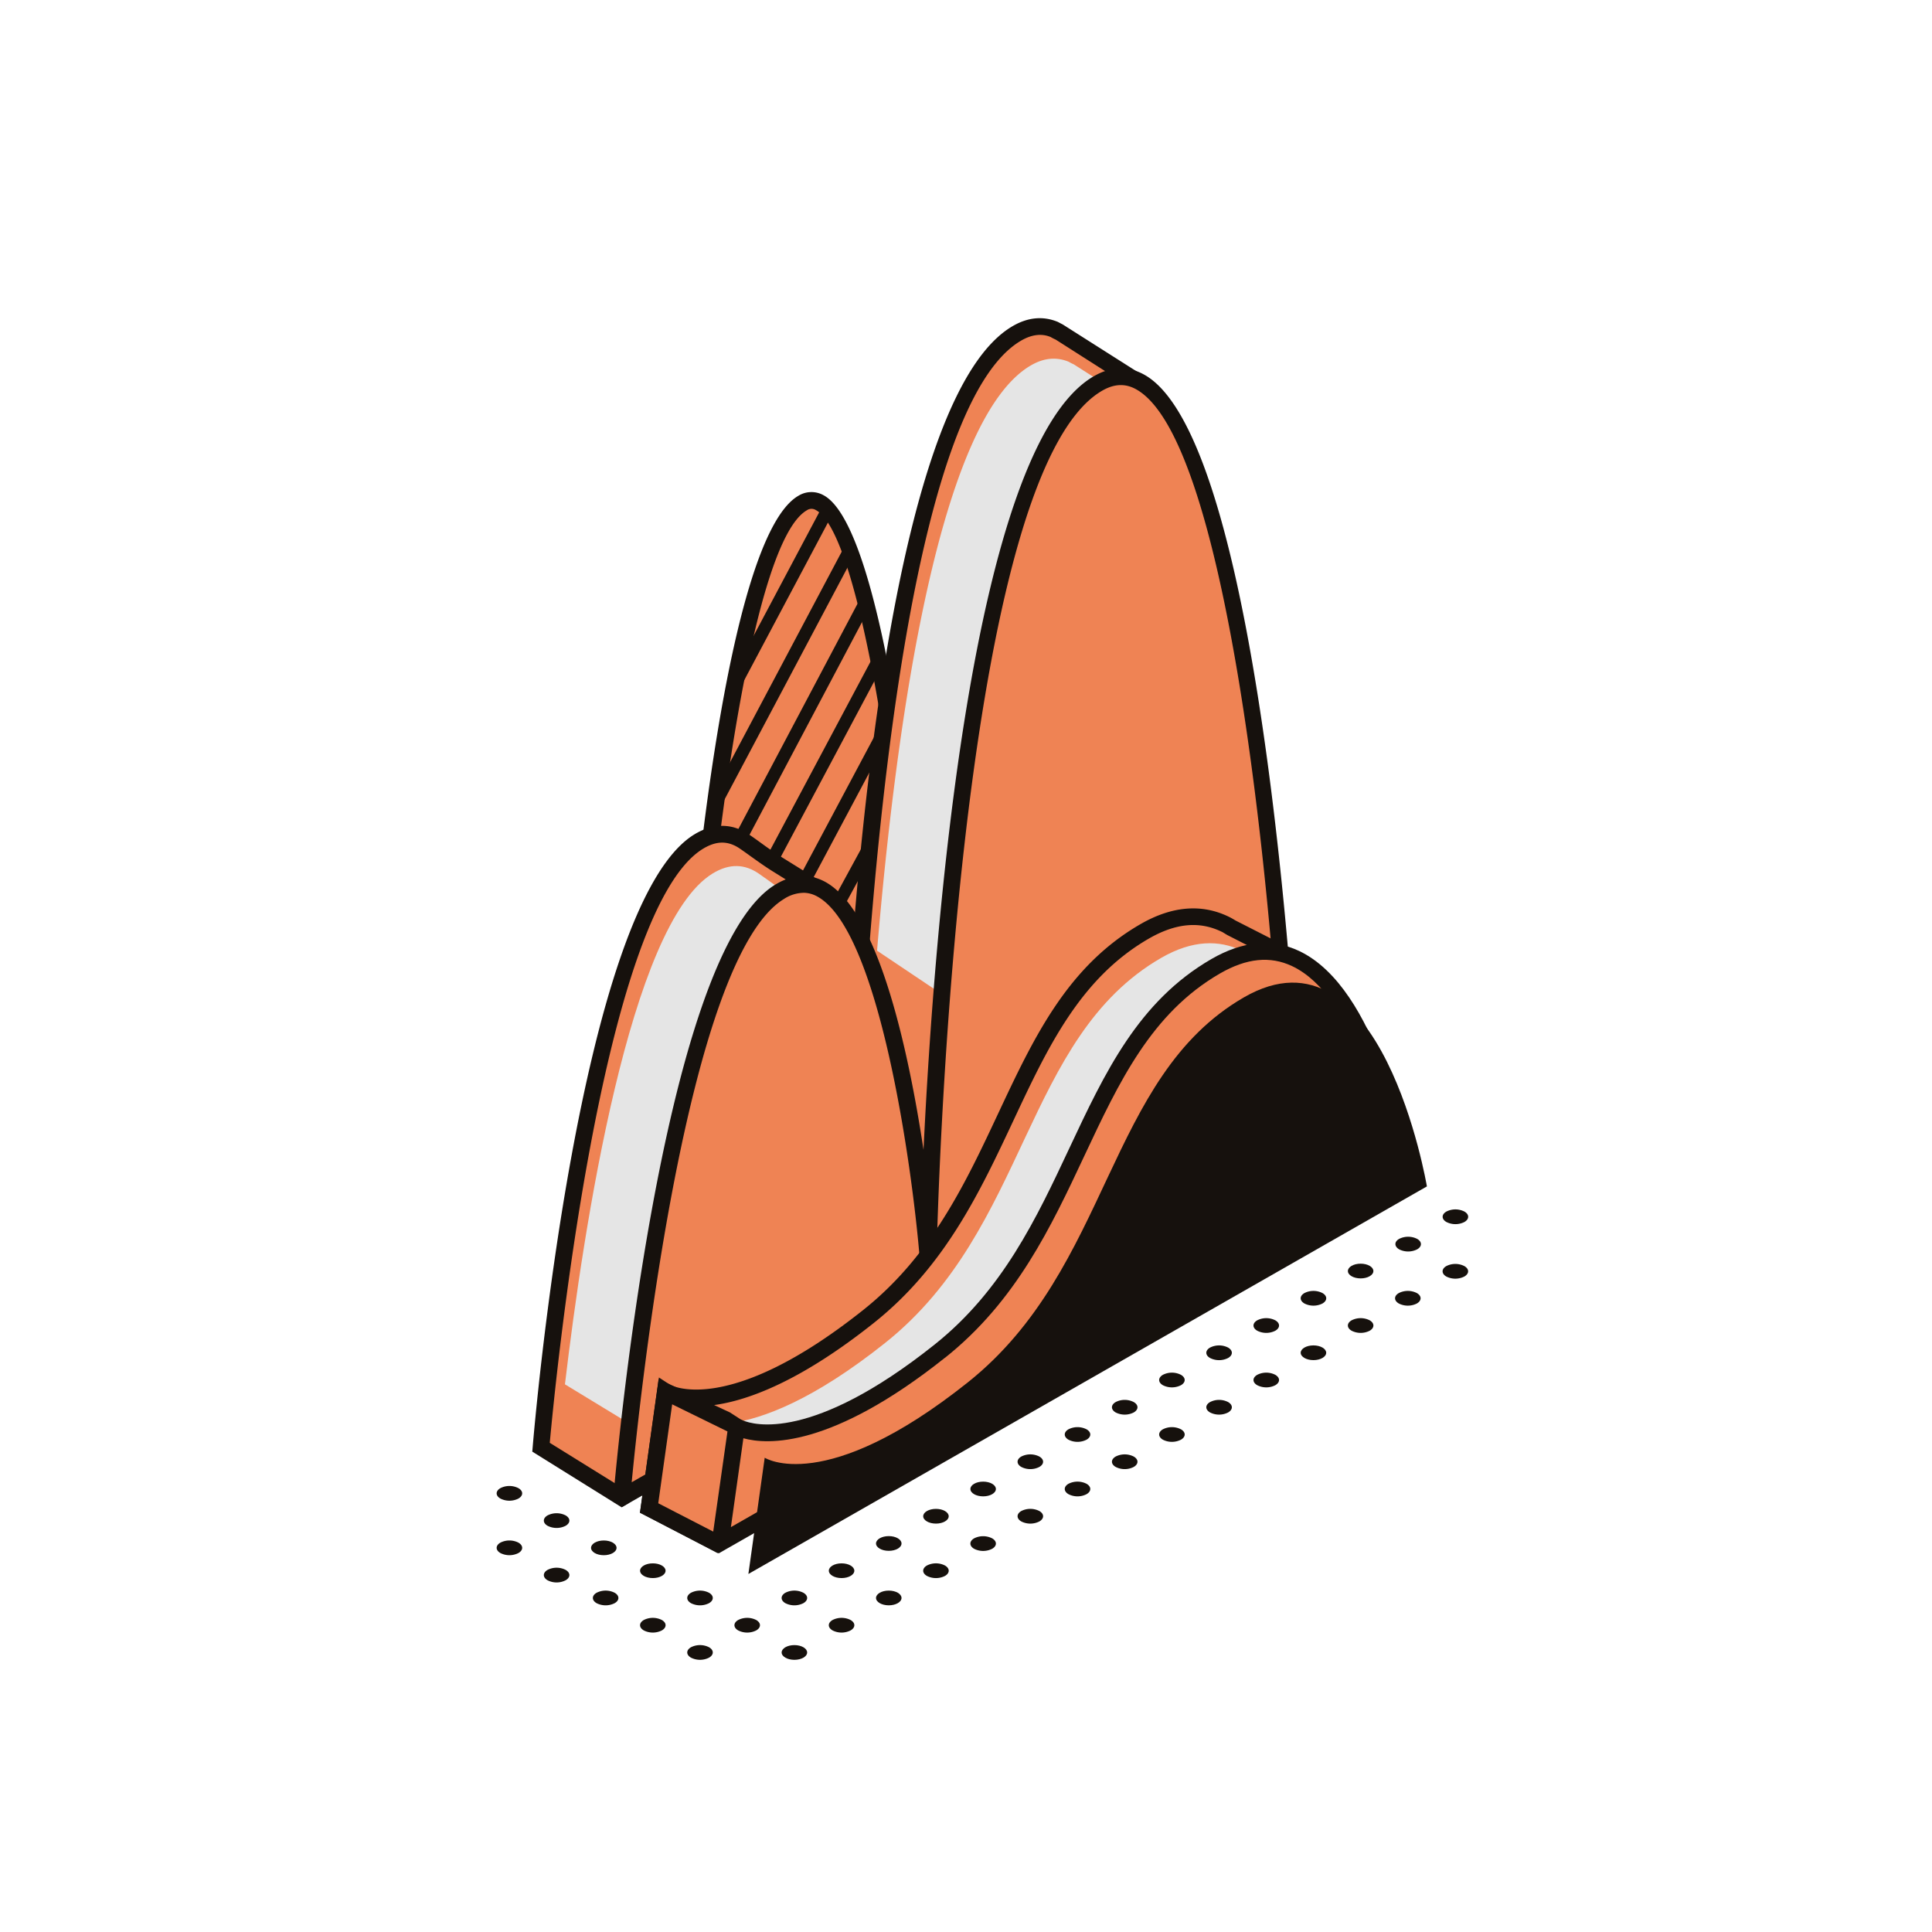 <svg xmlns="http://www.w3.org/2000/svg" viewBox="0 0 800 800"><path d="M288.63,403s14.08-177.59,43.73-194.7,46.69,175.87,46.69,175.87L348.66,490.73l-44.47,23.1Z" style="fill:#ef8354"/><path d="M301.44,519.17l-16.3-116.06,0-.38c1.46-18.36,15.11-179.9,45.45-197.43a10.26,10.26,0,0,1,10.3-.3C367.19,218.66,381,367,382.5,383.87l.06.64-31,108.6ZM292.11,402.9l14.83,105.6,38.8-20.16,29.8-104.49c-5.76-64.75-20.52-163.71-37.82-172.7a3.37,3.37,0,0,0-3.63.16C311.13,224.57,296,353.72,292.11,402.9Z" style="fill:#16110d"/><rect x="281.9" y="245.23" width="82.56" height="5.2" transform="translate(-47.27 417.04) rotate(-62.03)" style="fill:#16110d"/><rect x="264.7" y="278.44" width="117.82" height="5.2" transform="translate(-76.28 435.3) rotate(-62.07)" style="fill:#16110d"/><rect x="276.17" y="296.85" width="111.36" height="5.2" transform="translate(-87.99 452.85) rotate(-62.13)" style="fill:#16110d"/><rect x="293.41" y="311.69" width="97.09" height="5.2" transform="translate(-96.17 468.42) rotate(-61.97)" style="fill:#16110d"/><rect x="314.74" y="331.36" width="69.67" height="5.2" transform="translate(-109.5 485.56) rotate(-61.97)" style="fill:#16110d"/><rect x="338.52" y="359.63" width="30.34" height="5.19" transform="translate(-133.58 499.61) rotate(-61.43)" style="fill:#16110d"/><path d="M465.82,184.82c2.26-13.38,4.5-27.17,4.5-27.17l-31.47-20.07a19.22,19.22,0,0,1-2.09-1.06c-4.85-2-10-1.75-15.6,1.46-63.74,36.8-70.41,361.58-70.41,361.58s-1.57-19-5.28-43.56l2.26-4.21-10-84-16-9.94c-4.61-2.86-8.9-6.21-13.38-9.28-5.67-3.91-12-4.37-19.11,0C242.54,377.18,224,599.26,224,599.26l33.5,20.8,30.86-57.55L501.21,440.94S493.07,271.4,465.82,184.82Z" style="fill:#ef8354"/><path d="M413.29,427.25l87.77-52.77c-5.25-55.84-14.45-128.68-29.47-176.37,2.27-13.39,4.51-27.17,4.51-27.17l-31.48-20.08a17.55,17.55,0,0,1-2.08-1.06c-4.86-2-10.05-1.75-15.6,1.46C389,173.15,371.3,296.94,363.17,393.66Z" style="fill:#e5e5e5"/><path d="M271.2,595.91l70.46-164.62,6-15.88L343.54,381l-16-10c-4.62-2.86-8.9-6.2-13.38-9.28-5.68-3.9-12-4.37-19.12,0-34.3,21.06-53.38,146.4-61.11,211.5Z" style="fill:#e5e5e5"/><path d="M257.41,624.15l-37-23.06.18-2.11c.76-9.14,19.22-224.17,66.86-253.43,7.86-4.81,15.78-4.77,22.9.12,1.64,1.12,3.25,2.28,4.86,3.45,2.75,2,5.5,3.95,8.38,5.75L341,365.69l8.73,73.61c5.33-96.39,21.65-276.59,69.69-304.32,6.32-3.65,12.6-4.2,18.67-1.66,1.37.75,1.94,1,2,1.05l34,21.59-.36,2.25s-2.16,13.24-4.38,26.37c26.88,86.26,35.22,254.5,35.3,256.19l.1,2.12L291,565l-30.69,57.41Zm-29.76-26.71,28.56,17.73L285.79,560,497.64,439c-1.06-19.81-10-173.16-35.13-253.12l-.25-.8.14-.82c1.71-10.11,3.41-20.45,4.14-24.89l-29.4-18.75a18,18,0,0,1-2.09-1.07c-3.67-1.52-7.75-1.09-12.15,1.45-61.34,35.41-68.62,355.42-68.68,358.65l-6.92.22c0-.19-1.61-19.15-5.26-43.33l-.17-1.14,2.29-4.26-9.64-81.3-14.61-9.07c-3-1.87-5.9-3.94-8.78-6-1.57-1.13-3.14-2.26-4.74-3.36-4.9-3.36-9.77-3.33-15.34.08C248.74,377.44,229.71,574.76,227.65,597.44Z" style="fill:#16110d"/><path d="M257.51,620.06S276,398,322.74,369.3s61.51,151.05,61.51,151.05,6.67-324.78,70.41-361.58,80.05,303,80.05,303Z" style="fill:#ef8354"/><path d="M257.65,624l-3.83-2.28c.76-9.14,19.46-226.1,67.1-255.35,7-4.27,13.77-4.78,20.23-1.5,22.29,11.29,34.93,69.4,41.26,111.25,4.36-90.81,19.68-291,70.52-320.33,7.12-4.11,14.08-4.35,20.74-.72,50.55,27.59,64,295.14,64.5,306.51l.11,2.13Zm74.92-254.3a15.36,15.36,0,0,0-8,2.58c-40.26,24.72-59.44,204.57-63,241.49l269.58-154c-4.74-95.62-23.34-278.19-60.81-298.63-4.43-2.43-9-2.23-13.94.63C395.06,197.19,388,513.33,387.91,516.56l-7.11,4.08C377.73,483.5,364.07,384.23,338,371A11.82,11.82,0,0,0,332.57,369.68Z" style="fill:#16110d"/><path d="M529.92,406.3l5.82-8.95-26-13.28s-2.44-1.48-2.51-1.43c-9.26-4.46-20.27-4.5-33.31,3-57.09,33-54.91,112.12-114.25,159.4s-84.14,31.22-84.14,31.22l-6.76,48.15,29.28,15.08,84.61-60.07L549.73,464S544.17,431,529.92,406.3Z" style="fill:#ef8354"/><path d="M536.83,417.35l5.81-9-26-13.29s-2.44-1.48-2.51-1.43c-9.26-4.46-20.27-4.5-33.3,3-57.1,33-54.92,112.12-114.26,159.4s-84.14,31.23-84.14,31.23l-4.32,32.19,40.49-6.9,67.18-39.57L556.64,475S551.08,442.07,536.83,417.35Z" style="fill:#e5e5e5"/><path d="M297.1,643.1,265,626.38l7.85-56,4.56,3c.2.11,24,13.64,80.1-31,28.2-22.46,42.23-52.36,55.8-81.28,14.7-31.32,28.58-60.91,58.88-78.4,13-7.51,25.29-8.57,36.54-3.14v0a26.71,26.71,0,0,1,2.81,1.57L540.74,396,534,406.43c13.62,24.7,18.94,55.61,19.17,56.95l.37,2.17L384.64,582.29Zm-24.55-20.63,25.22,13,82.9-58.85L545.91,462.38c-1.5-7.63-7.28-34-19-54.35l-1.06-1.83,4.88-7.51-22.57-11.53c-.2-.12-1.39-.84-2-1.21l-.39-.18c-9.19-4.43-19-3.49-30.07,2.89-28.42,16.4-41.85,45-56.07,75.34-13.92,29.64-28.3,60.3-57.76,83.77-47,37.39-73.43,36.13-83.48,33.34Z" style="fill:#16110d"/><path d="M579.19,478.39s-18.71-111.25-75.8-78.29S448.48,512.22,389.13,559.5,305,590.72,305,590.72l-6.76,48.15Z" style="fill:#ef8354"/><polygon points="275.54 576.28 305 590.72 298.06 639.51 268.78 624.43 275.54 576.28" style="fill:#ef8354"/><path d="M301.33,641.09,583,480.2l-.4-2.38c-.47-2.79-11.88-68.6-44.68-84.05-11.13-5.25-23.35-4.14-36.27,3.33-30.3,17.49-44.18,47.08-58.88,78.4-13.57,28.92-27.61,58.82-55.81,81.28-50.69,40.38-75,33.22-79.31,31.39l-1-.47-4.39-2.84-29.55-13.79L265,626.38l29.36,15.13,3.27,1.69Zm-23-59.59,22.9,11.23-5.9,41.47-22.76-11.73Zm113-19.29c29.47-23.47,43.85-54.13,57.76-83.77,14.23-30.31,27.66-58.94,56.07-75.34,11-6.35,20.75-7.35,29.86-3.06,26.28,12.38,38,64.77,40.35,76.57L302.65,632.35l5.17-36.8C317.88,598.34,344.34,599.61,391.29,562.21Z" style="fill:#16110d"/><path d="M590.85,491.27S572.14,380,515.05,413,460.14,525.1,400.79,572.38s-84.14,31.23-84.14,31.23l-6.76,48.14Z" style="fill:#16110d"/><path d="M234.21,650.05c2.07,1.19,2.07,3.12,0,4.31a8.2,8.2,0,0,1-7.47,0c-2.06-1.19-2.06-3.12,0-4.31A8.26,8.26,0,0,1,234.21,650.05Z" style="fill:#16110d"/><ellipse cx="250.02" cy="640.93" rx="5.28" ry="3.05" style="fill:#16110d"/><path d="M214.67,638.77c2.07,1.19,2.07,3.12,0,4.31a8.26,8.26,0,0,1-7.47,0c-2.06-1.19-2.06-3.12,0-4.31A8.26,8.26,0,0,1,214.67,638.77Z" style="fill:#16110d"/><path d="M234.21,627.49c2.07,1.19,2.07,3.12,0,4.31a8.26,8.26,0,0,1-7.47,0c-2.06-1.19-2.06-3.12,0-4.31A8.26,8.26,0,0,1,234.21,627.49Z" style="fill:#16110d"/><path d="M214.67,616.21c2.07,1.19,2.07,3.12,0,4.31a8.26,8.26,0,0,1-7.47,0c-2.06-1.19-2.06-3.12,0-4.31A8.2,8.2,0,0,1,214.67,616.21Z" style="fill:#16110d"/><ellipse cx="328.94" cy="684.25" rx="5.28" ry="3.05" style="fill:#16110d"/><path d="M352.21,670.81c2.07,1.19,2.07,3.12,0,4.31a8.26,8.26,0,0,1-7.47,0c-2.06-1.19-2.06-3.12,0-4.31A8.26,8.26,0,0,1,352.21,670.81Z" style="fill:#16110d"/><ellipse cx="368.02" cy="661.68" rx="5.28" ry="3.05" style="fill:#16110d"/><path d="M391.29,648.24c2.07,1.2,2.07,3.13,0,4.32a8.26,8.26,0,0,1-7.47,0c-2.06-1.19-2.06-3.12,0-4.32A8.26,8.26,0,0,1,391.29,648.24Z" style="fill:#16110d"/><path d="M410.83,637c2.07,1.19,2.07,3.13,0,4.32a8.26,8.26,0,0,1-7.47,0c-2.06-1.19-2.06-3.13,0-4.32A8.26,8.26,0,0,1,410.83,637Z" style="fill:#16110d"/><path d="M430.37,625.68c2.07,1.19,2.07,3.13,0,4.32a8.26,8.26,0,0,1-7.47,0c-2.06-1.19-2.06-3.13,0-4.32A8.26,8.26,0,0,1,430.37,625.68Z" style="fill:#16110d"/><path d="M449.91,614.4c2.07,1.19,2.07,3.12,0,4.31a8.2,8.2,0,0,1-7.47,0c-2.06-1.19-2.06-3.12,0-4.31A8.26,8.26,0,0,1,449.91,614.4Z" style="fill:#16110d"/><path d="M469.45,603.12c2.07,1.19,2.07,3.12,0,4.31a8.2,8.2,0,0,1-7.47,0c-2.06-1.19-2.06-3.12,0-4.31A8.26,8.26,0,0,1,469.45,603.12Z" style="fill:#16110d"/><path d="M489,591.84c2.07,1.19,2.07,3.12,0,4.31a8.26,8.26,0,0,1-7.47,0c-2.06-1.19-2.06-3.12,0-4.31A8.26,8.26,0,0,1,489,591.84Z" style="fill:#16110d"/><path d="M508.53,580.56c2.07,1.19,2.07,3.12,0,4.31a8.26,8.26,0,0,1-7.47,0c-2.07-1.19-2.07-3.12,0-4.31A8.2,8.2,0,0,1,508.53,580.56Z" style="fill:#16110d"/><path d="M528.07,569.28c2.07,1.19,2.07,3.12,0,4.31a8.26,8.26,0,0,1-7.47,0c-2.07-1.19-2.07-3.12,0-4.31A8.2,8.2,0,0,1,528.07,569.28Z" style="fill:#16110d"/><ellipse cx="543.87" cy="560.15" rx="5.28" ry="3.05" style="fill:#16110d"/><path d="M567.15,546.71c2.06,1.19,2.06,3.13,0,4.32a8.26,8.26,0,0,1-7.47,0c-2.07-1.19-2.07-3.13,0-4.32A8.26,8.26,0,0,1,567.15,546.71Z" style="fill:#16110d"/><path d="M586.69,535.43c2.06,1.19,2.06,3.12,0,4.32a8.26,8.26,0,0,1-7.47,0c-2.07-1.2-2.07-3.13,0-4.32A8.26,8.26,0,0,1,586.69,535.43Z" style="fill:#16110d"/><path d="M293.6,682.09c2.06,1.19,2.06,3.12,0,4.31a8.28,8.28,0,0,1-7.48,0c-2.06-1.19-2.06-3.12,0-4.31A8.28,8.28,0,0,1,293.6,682.09Z" style="fill:#16110d"/><path d="M313.14,670.81c2.06,1.19,2.06,3.12,0,4.31a8.28,8.28,0,0,1-7.48,0c-2.06-1.19-2.06-3.12,0-4.31A8.28,8.28,0,0,1,313.14,670.81Z" style="fill:#16110d"/><path d="M332.67,659.53c2.07,1.19,2.07,3.12,0,4.31a8.26,8.26,0,0,1-7.47,0c-2.06-1.19-2.06-3.12,0-4.31A8.2,8.2,0,0,1,332.67,659.53Z" style="fill:#16110d"/><ellipse cx="348.48" cy="650.4" rx="5.28" ry="3.05" style="fill:#16110d"/><ellipse cx="368.02" cy="639.12" rx="5.28" ry="3.05" style="fill:#16110d"/><ellipse cx="387.56" cy="627.84" rx="5.28" ry="3.05" style="fill:#16110d"/><ellipse cx="407.1" cy="616.56" rx="5.28" ry="3.05" style="fill:#16110d"/><path d="M430.37,603.12c2.07,1.19,2.07,3.12,0,4.31a8.2,8.2,0,0,1-7.47,0c-2.06-1.19-2.06-3.12,0-4.31A8.26,8.26,0,0,1,430.37,603.12Z" style="fill:#16110d"/><path d="M449.91,591.84c2.07,1.19,2.07,3.12,0,4.31a8.26,8.26,0,0,1-7.47,0c-2.06-1.19-2.06-3.12,0-4.31A8.26,8.26,0,0,1,449.91,591.84Z" style="fill:#16110d"/><path d="M469.45,580.56c2.07,1.19,2.07,3.12,0,4.31a8.26,8.26,0,0,1-7.47,0c-2.06-1.19-2.06-3.12,0-4.31A8.2,8.2,0,0,1,469.45,580.56Z" style="fill:#16110d"/><path d="M489,569.28c2.07,1.19,2.07,3.12,0,4.31a8.26,8.26,0,0,1-7.47,0c-2.06-1.19-2.06-3.12,0-4.31A8.2,8.2,0,0,1,489,569.28Z" style="fill:#16110d"/><path d="M508.53,558c2.07,1.2,2.07,3.13,0,4.32a8.26,8.26,0,0,1-7.47,0c-2.07-1.19-2.07-3.12,0-4.32A8.26,8.26,0,0,1,508.53,558Z" style="fill:#16110d"/><path d="M528.07,546.71c2.07,1.19,2.07,3.13,0,4.32a8.26,8.26,0,0,1-7.47,0c-2.07-1.19-2.07-3.13,0-4.32A8.26,8.26,0,0,1,528.07,546.71Z" style="fill:#16110d"/><path d="M547.61,535.43c2.07,1.19,2.07,3.12,0,4.32a8.26,8.26,0,0,1-7.47,0c-2.07-1.2-2.07-3.13,0-4.32A8.26,8.26,0,0,1,547.61,535.43Z" style="fill:#16110d"/><ellipse cx="563.41" cy="526.31" rx="5.28" ry="3.05" style="fill:#16110d"/><path d="M274.06,670.81c2.06,1.19,2.06,3.12,0,4.31a8.28,8.28,0,0,1-7.48,0c-2.06-1.19-2.06-3.12,0-4.31A8.28,8.28,0,0,1,274.06,670.81Z" style="fill:#16110d"/><path d="M293.6,659.53c2.06,1.19,2.06,3.12,0,4.31a8.28,8.28,0,0,1-7.48,0c-2.06-1.19-2.06-3.12,0-4.31A8.22,8.22,0,0,1,293.6,659.53Z" style="fill:#16110d"/><path d="M254.52,659.53c2.06,1.19,2.06,3.12,0,4.31a8.28,8.28,0,0,1-7.48,0c-2.06-1.19-2.06-3.12,0-4.31A8.22,8.22,0,0,1,254.52,659.53Z" style="fill:#16110d"/><ellipse cx="270.32" cy="650.4" rx="5.28" ry="3.05" style="fill:#16110d"/><path d="M598.89,524.26a8.26,8.26,0,0,1,7.47,0c2.07,1.19,2.08,3.12,0,4.32a8.31,8.31,0,0,1-7.48,0C596.84,527.39,596.83,525.45,598.89,524.26Z" style="fill:#16110d"/><path d="M579.35,513a8.26,8.26,0,0,1,7.47,0c2.07,1.19,2.08,3.12,0,4.32a8.28,8.28,0,0,1-7.48,0C577.3,516.1,577.29,514.17,579.35,513Z" style="fill:#16110d"/><path d="M606.39,501.68c2.06,1.19,2.06,3.13,0,4.32a8.26,8.26,0,0,1-7.47,0c-2.07-1.19-2.07-3.13,0-4.32A8.26,8.26,0,0,1,606.39,501.68Z" style="fill:#16110d"/></svg>